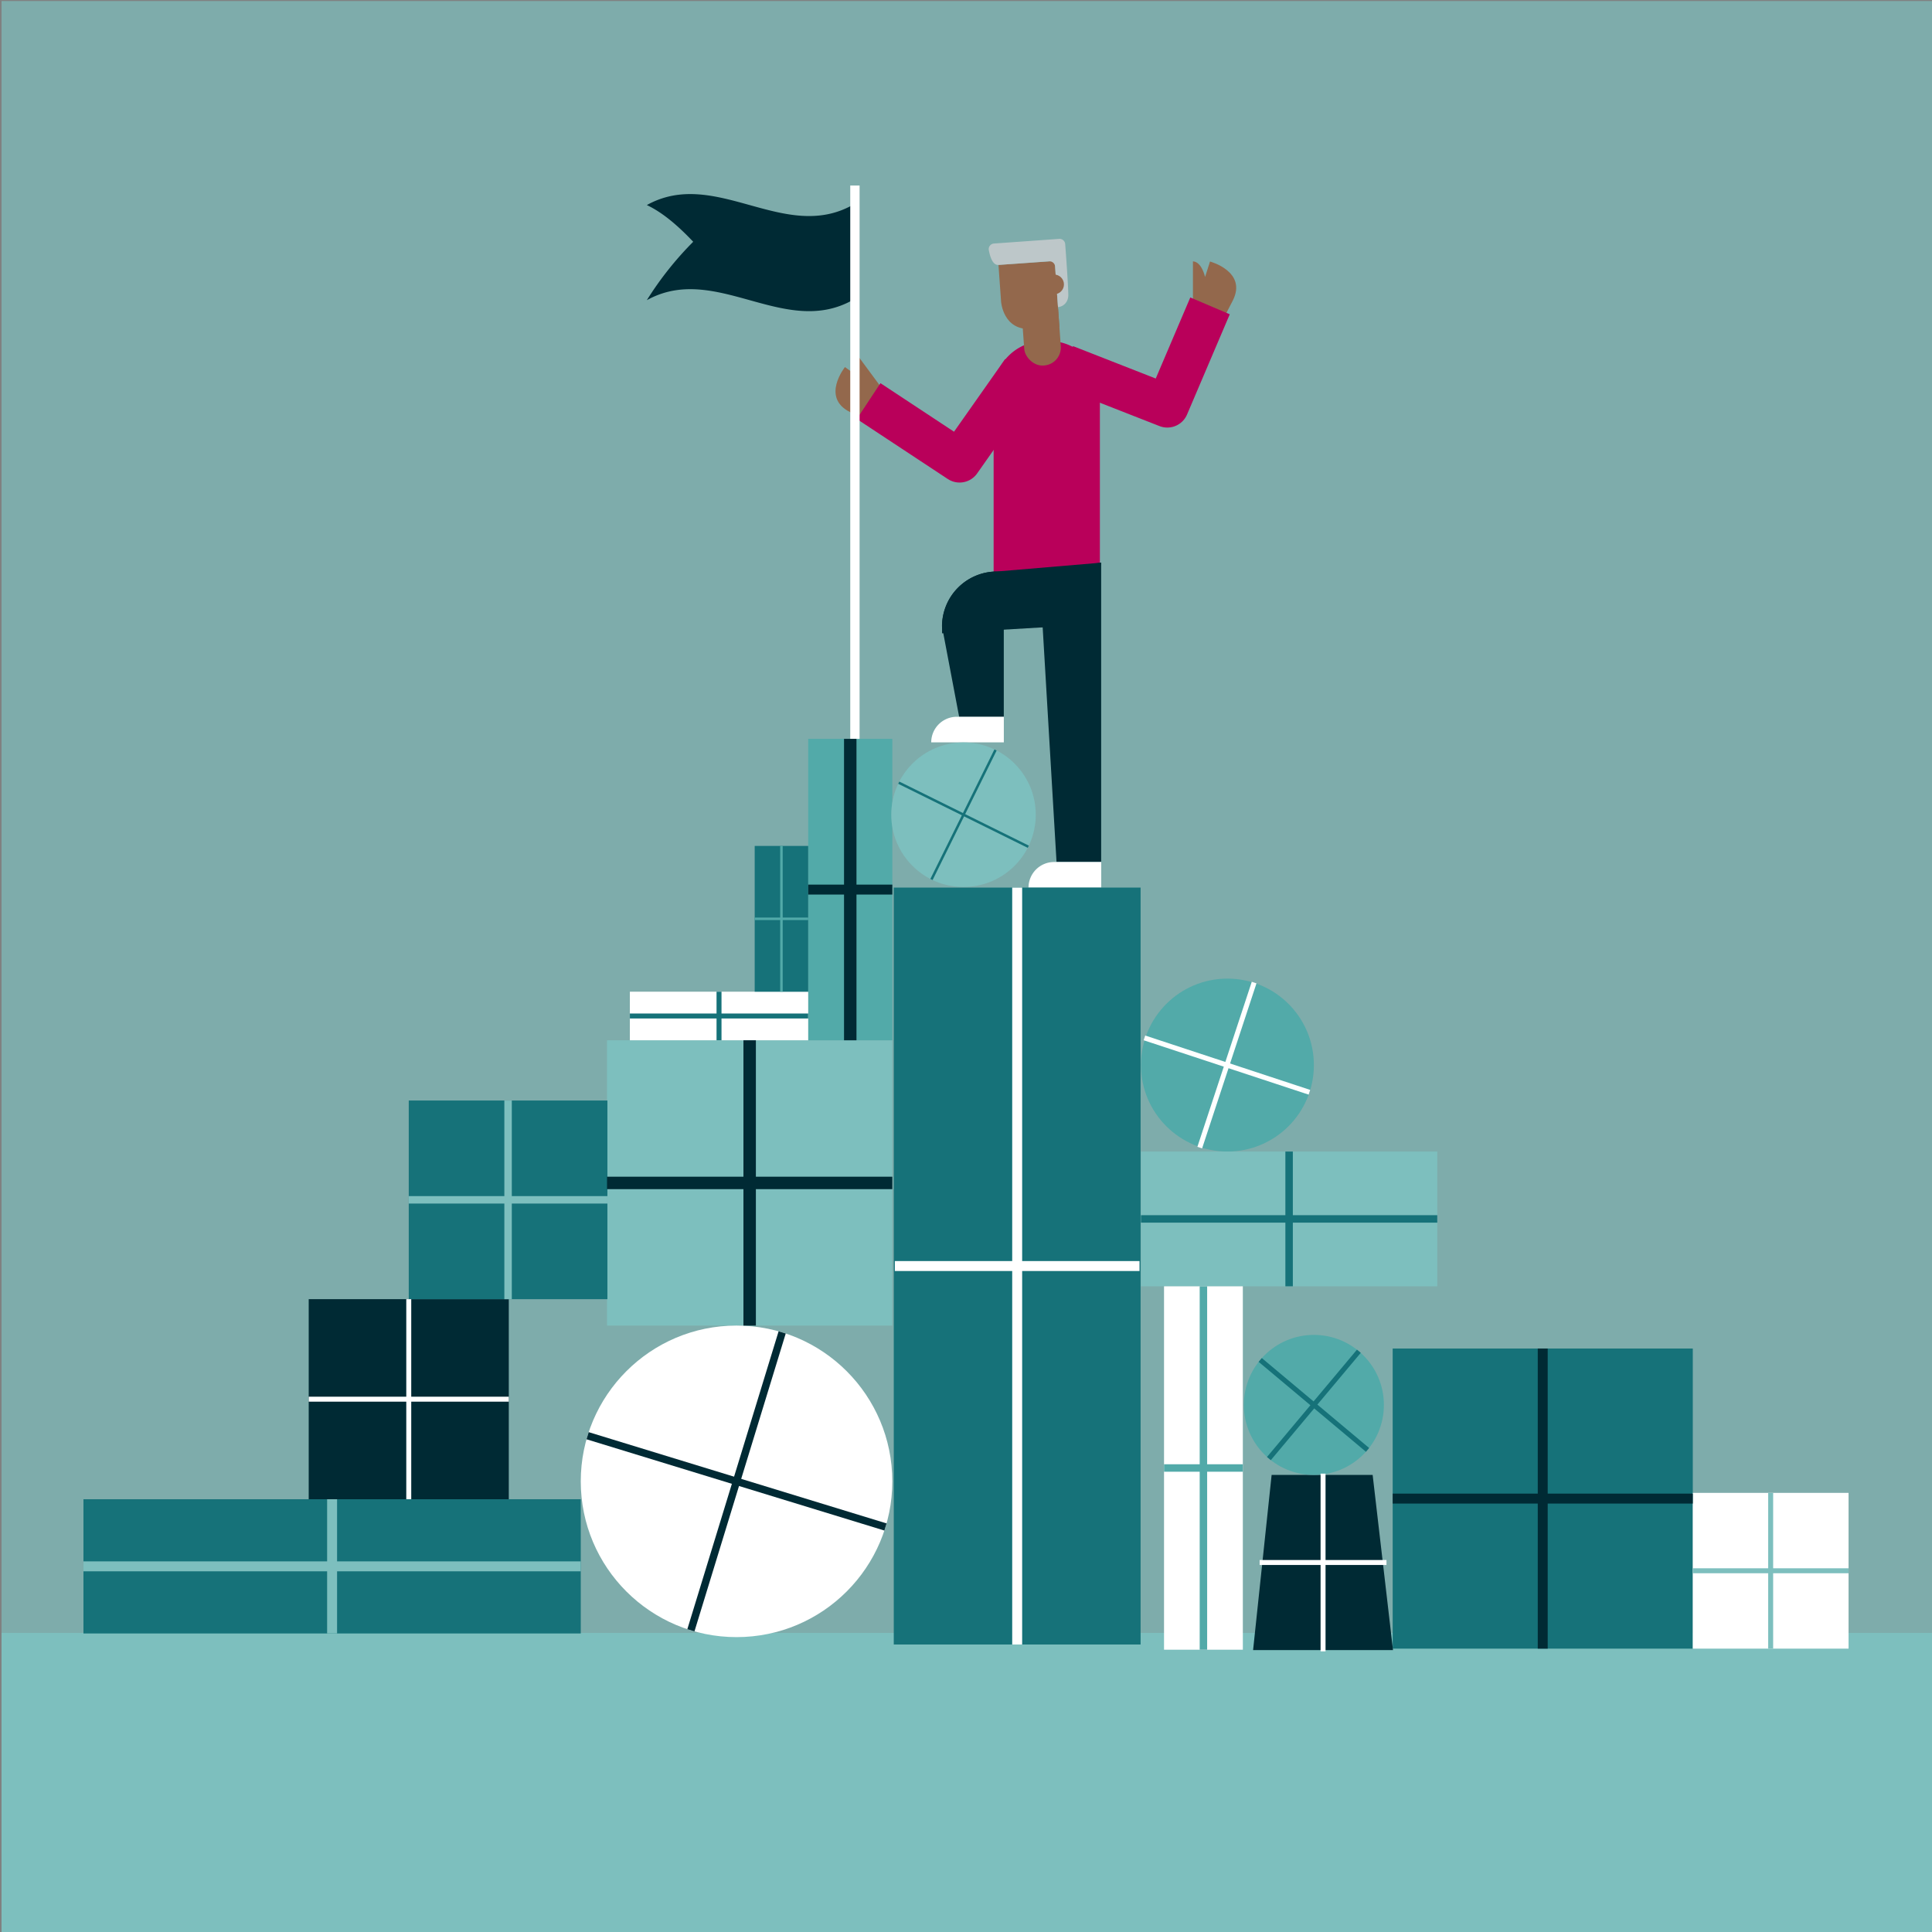 <svg width="1000" height="1000" xmlns="http://www.w3.org/2000/svg" viewBox="0 0 1000 1000"><rect x="0" y="0" width="1000" height="1000" fill="#808080" stroke="none"/><defs><style>.cls-1,.cls-2{fill:#7dbfbe;}.cls-1{opacity:0.69;}.cls-3{fill:#b9005a;}.cls-4{fill:#93684c;}.cls-10,.cls-12,.cls-13,.cls-14,.cls-15,.cls-5{fill:none;}.cls-5{stroke:#b9005a;stroke-linejoin:round;stroke-width:22.21px;}.cls-6{fill:#002a34;}.cls-7{fill:#fff;}.cls-8{fill:#bdc7c9;}.cls-9{fill:#167279;}.cls-10{stroke:#002a34;stroke-width:3.86px;}.cls-10,.cls-12,.cls-13,.cls-14,.cls-15{stroke-miterlimit:10;}.cls-11{fill:#52aaa9;}.cls-12,.cls-13{stroke:#fff;}.cls-12{stroke-width:5.15px;}.cls-13,.cls-14{stroke-width:2.57px;}.cls-14,.cls-15{stroke:#167279;}.cls-15{stroke-width:1.29px;}</style></defs><title>Helping Others_v0.5</title><g id="Layer_7" data-name="Layer 7"><rect class="cls-1" x="0.79" y="0.53" width="1000" height="1000"/><rect class="cls-2" x="0.79" y="845.19" width="1000" height="155.34"/><path class="cls-3" d="M540.65,176.5H543A26.31,26.31,0,0,1,569.3,202.8v96.6a0,0,0,0,1,0,0h-55a0,0,0,0,1,0,0V202.8a26.31,26.31,0,0,1,26.31-26.31Z"/><path class="cls-4" d="M617.46,156.91v-21.6s4.12-.44,6.29,8.05l2.55-8s19.42,5.18,11.78,20.23l-4.49,8.69Z"/><polyline class="cls-5" points="551.36 189.5 604.2 210.2 626.31 158.32"/><path class="cls-4" d="M457.26,202.05l-12.84-17.37s-3.58,2.09-.28,10.21l-6.79-4.9s-12.54,15.7,2.55,23.26l8.77,4.32Z"/><polyline class="cls-5" points="529.33 192.25 496.68 238.66 449.61 207.6"/><polygon class="cls-6" points="569.96 446.17 546.86 446.17 537.97 295.68 569.96 291.24 569.96 446.17"/><path class="cls-6" d="M487.61,327.79v-3.55A28.42,28.42,0,0,1,516,295.81L570,291.24l-7.11,32.11Z"/><path class="cls-6" d="M516,295.81h3.56v75.24h-23.1l-8.88-46.81A28.42,28.42,0,0,1,516,295.81Z"/><path class="cls-7" d="M532.36,459.41H570V446.17H545.61a13.25,13.25,0,0,0-13.25,13.24Z"/><path class="cls-7" d="M495.24,371h24.34a0,0,0,0,1,0,0v13.25a0,0,0,0,1,0,0H482a0,0,0,0,1,0,0v0A13.25,13.25,0,0,1,495.24,371Z"/><path class="cls-4" d="M516.81,137.13l1.36,19.1s1.07,15,15.62,14l14.55-1-2.44-34.14Z"/><path class="cls-8" d="M548.24,123.64l-33.78,2.41a2.89,2.89,0,0,0-2.65,3.38c.59,3.28,1.95,7.92,5,7.7l26.2-1.87a2.89,2.89,0,0,1,3.1,2.68l1.5,21c2.88-.2,5.41-2.63,5.35-6.38-.09-5.54-1.36-23.17-1.63-26.31A2.9,2.9,0,0,0,548.24,123.64Z"/><circle class="cls-4" cx="545.59" cy="147.21" r="5.11"/><rect class="cls-4" x="529.44" y="151.63" width="18.97" height="37.64" rx="9.32" transform="translate(1088.61 302.09) rotate(175.92)"/><path class="cls-6" d="M334.8,155.37c35.48-19.7,71,19.69,106.45,0V106.14c-35.49,19.69-71-19.69-106.45,0,8,3.76,16,10.53,24,19A171.64,171.64,0,0,0,334.8,155.37Z"/><rect class="cls-2" x="314.19" y="538.45" width="147.67" height="147.67"/><rect class="cls-9" x="462.61" y="459.41" width="127.76" height="391.78"/><circle class="cls-7" cx="381.23" cy="766.74" r="80.63"/><line class="cls-10" x1="304.14" y1="743.12" x2="458.32" y2="790.36"/><line class="cls-10" x1="404.85" y1="689.65" x2="357.61" y2="843.83"/><rect class="cls-11" x="418.32" y="382.43" width="43.54" height="156.02"/><rect class="cls-9" x="43.19" y="776" width="257.41" height="69.48"/><rect class="cls-6" x="159.79" y="672.44" width="103.56" height="103.56"/><rect class="cls-9" x="211.57" y="569.63" width="102.82" height="102.82"/><rect class="cls-7" x="326.02" y="513.3" width="92.29" height="25.15"/><rect class="cls-9" x="390.63" y="437.85" width="27.69" height="75.45"/><circle class="cls-11" cx="635.31" cy="551.28" r="44.75"/><rect class="cls-2" x="590.56" y="596.04" width="153.37" height="69.75"/><rect class="cls-9" x="720.85" y="697.99" width="155.34" height="155.34"/><rect class="cls-7" x="602.5" y="665.79" width="40.79" height="188.09"/><polygon class="cls-6" points="648.6 854.07 721.02 854.07 710.48 763.42 658.19 763.42 648.6 854.07"/><circle class="cls-11" cx="680.06" cy="727.18" r="36.24"/><rect class="cls-7" x="876.19" y="772.71" width="80.62" height="80.62"/><rect class="cls-7" x="440.09" y="96.03" width="4.83" height="286.4"/><line class="cls-12" x1="526.49" y1="459.41" x2="526.49" y2="851.19"/><line class="cls-12" x1="589.81" y1="655.3" x2="463.17" y2="655.3"/><line class="cls-13" x1="592.36" y1="537.21" x2="677.76" y2="565.36"/><line class="cls-13" x1="649.13" y1="508.58" x2="620.99" y2="593.99"/><rect class="cls-9" x="590.56" y="628.98" width="153.37" height="3.86"/><rect class="cls-9" x="665.31" y="596.04" width="3.86" height="69.75"/><rect class="cls-6" x="314.19" y="609.06" width="147.67" height="6.44"/><rect class="cls-6" x="384.8" y="538.45" width="6.44" height="147.67"/><rect class="cls-11" x="620.96" y="665.79" width="3.86" height="188.09"/><rect class="cls-11" x="602.5" y="757.9" width="40.79" height="3.86"/><rect class="cls-11" x="403.83" y="437.85" width="1.29" height="75.45"/><rect class="cls-11" x="390.63" y="474.93" width="27.69" height="1.29"/><rect class="cls-6" x="795.94" y="697.99" width="5.15" height="155.34"/><rect class="cls-6" x="720.85" y="773.09" width="155.34" height="5.15"/><rect class="cls-2" x="876.19" y="811.74" width="80.62" height="2.57"/><rect class="cls-2" x="915.21" y="772.71" width="2.57" height="80.62"/><line class="cls-14" x1="703.35" y1="699.4" x2="656.78" y2="754.96"/><line class="cls-14" x1="707.84" y1="750.46" x2="652.28" y2="703.9"/><rect class="cls-7" x="683.53" y="762.75" width="2.57" height="92"/><rect class="cls-7" x="651.99" y="807.46" width="65.65" height="2.57"/><rect class="cls-2" x="261.05" y="569.63" width="3.86" height="102.82"/><rect class="cls-2" x="261.05" y="569.63" width="3.86" height="102.82" transform="translate(884.02 358.05) rotate(90)"/><rect class="cls-7" x="159.79" y="722.93" width="103.56" height="2.57"/><rect class="cls-7" x="159.79" y="722.93" width="103.56" height="2.57" transform="translate(935.79 512.65) rotate(90)"/><rect class="cls-2" x="43.19" y="808.16" width="257.41" height="5.15"/><rect class="cls-2" x="169.32" y="776" width="5.15" height="69.48"/><rect class="cls-9" x="326.02" y="524.59" width="92.29" height="2.57"/><rect class="cls-9" x="370.88" y="513.3" width="2.57" height="25.15"/><rect class="cls-6" x="436.87" y="382.43" width="6.44" height="156.02"/><rect class="cls-6" x="418.32" y="457.87" width="43.54" height="5.15"/><circle class="cls-2" cx="498.71" cy="421.69" r="37.4"/><line class="cls-15" x1="515.29" y1="388.17" x2="482.13" y2="455.22"/><line class="cls-15" x1="532.24" y1="438.27" x2="465.19" y2="405.11"/></g></svg>
